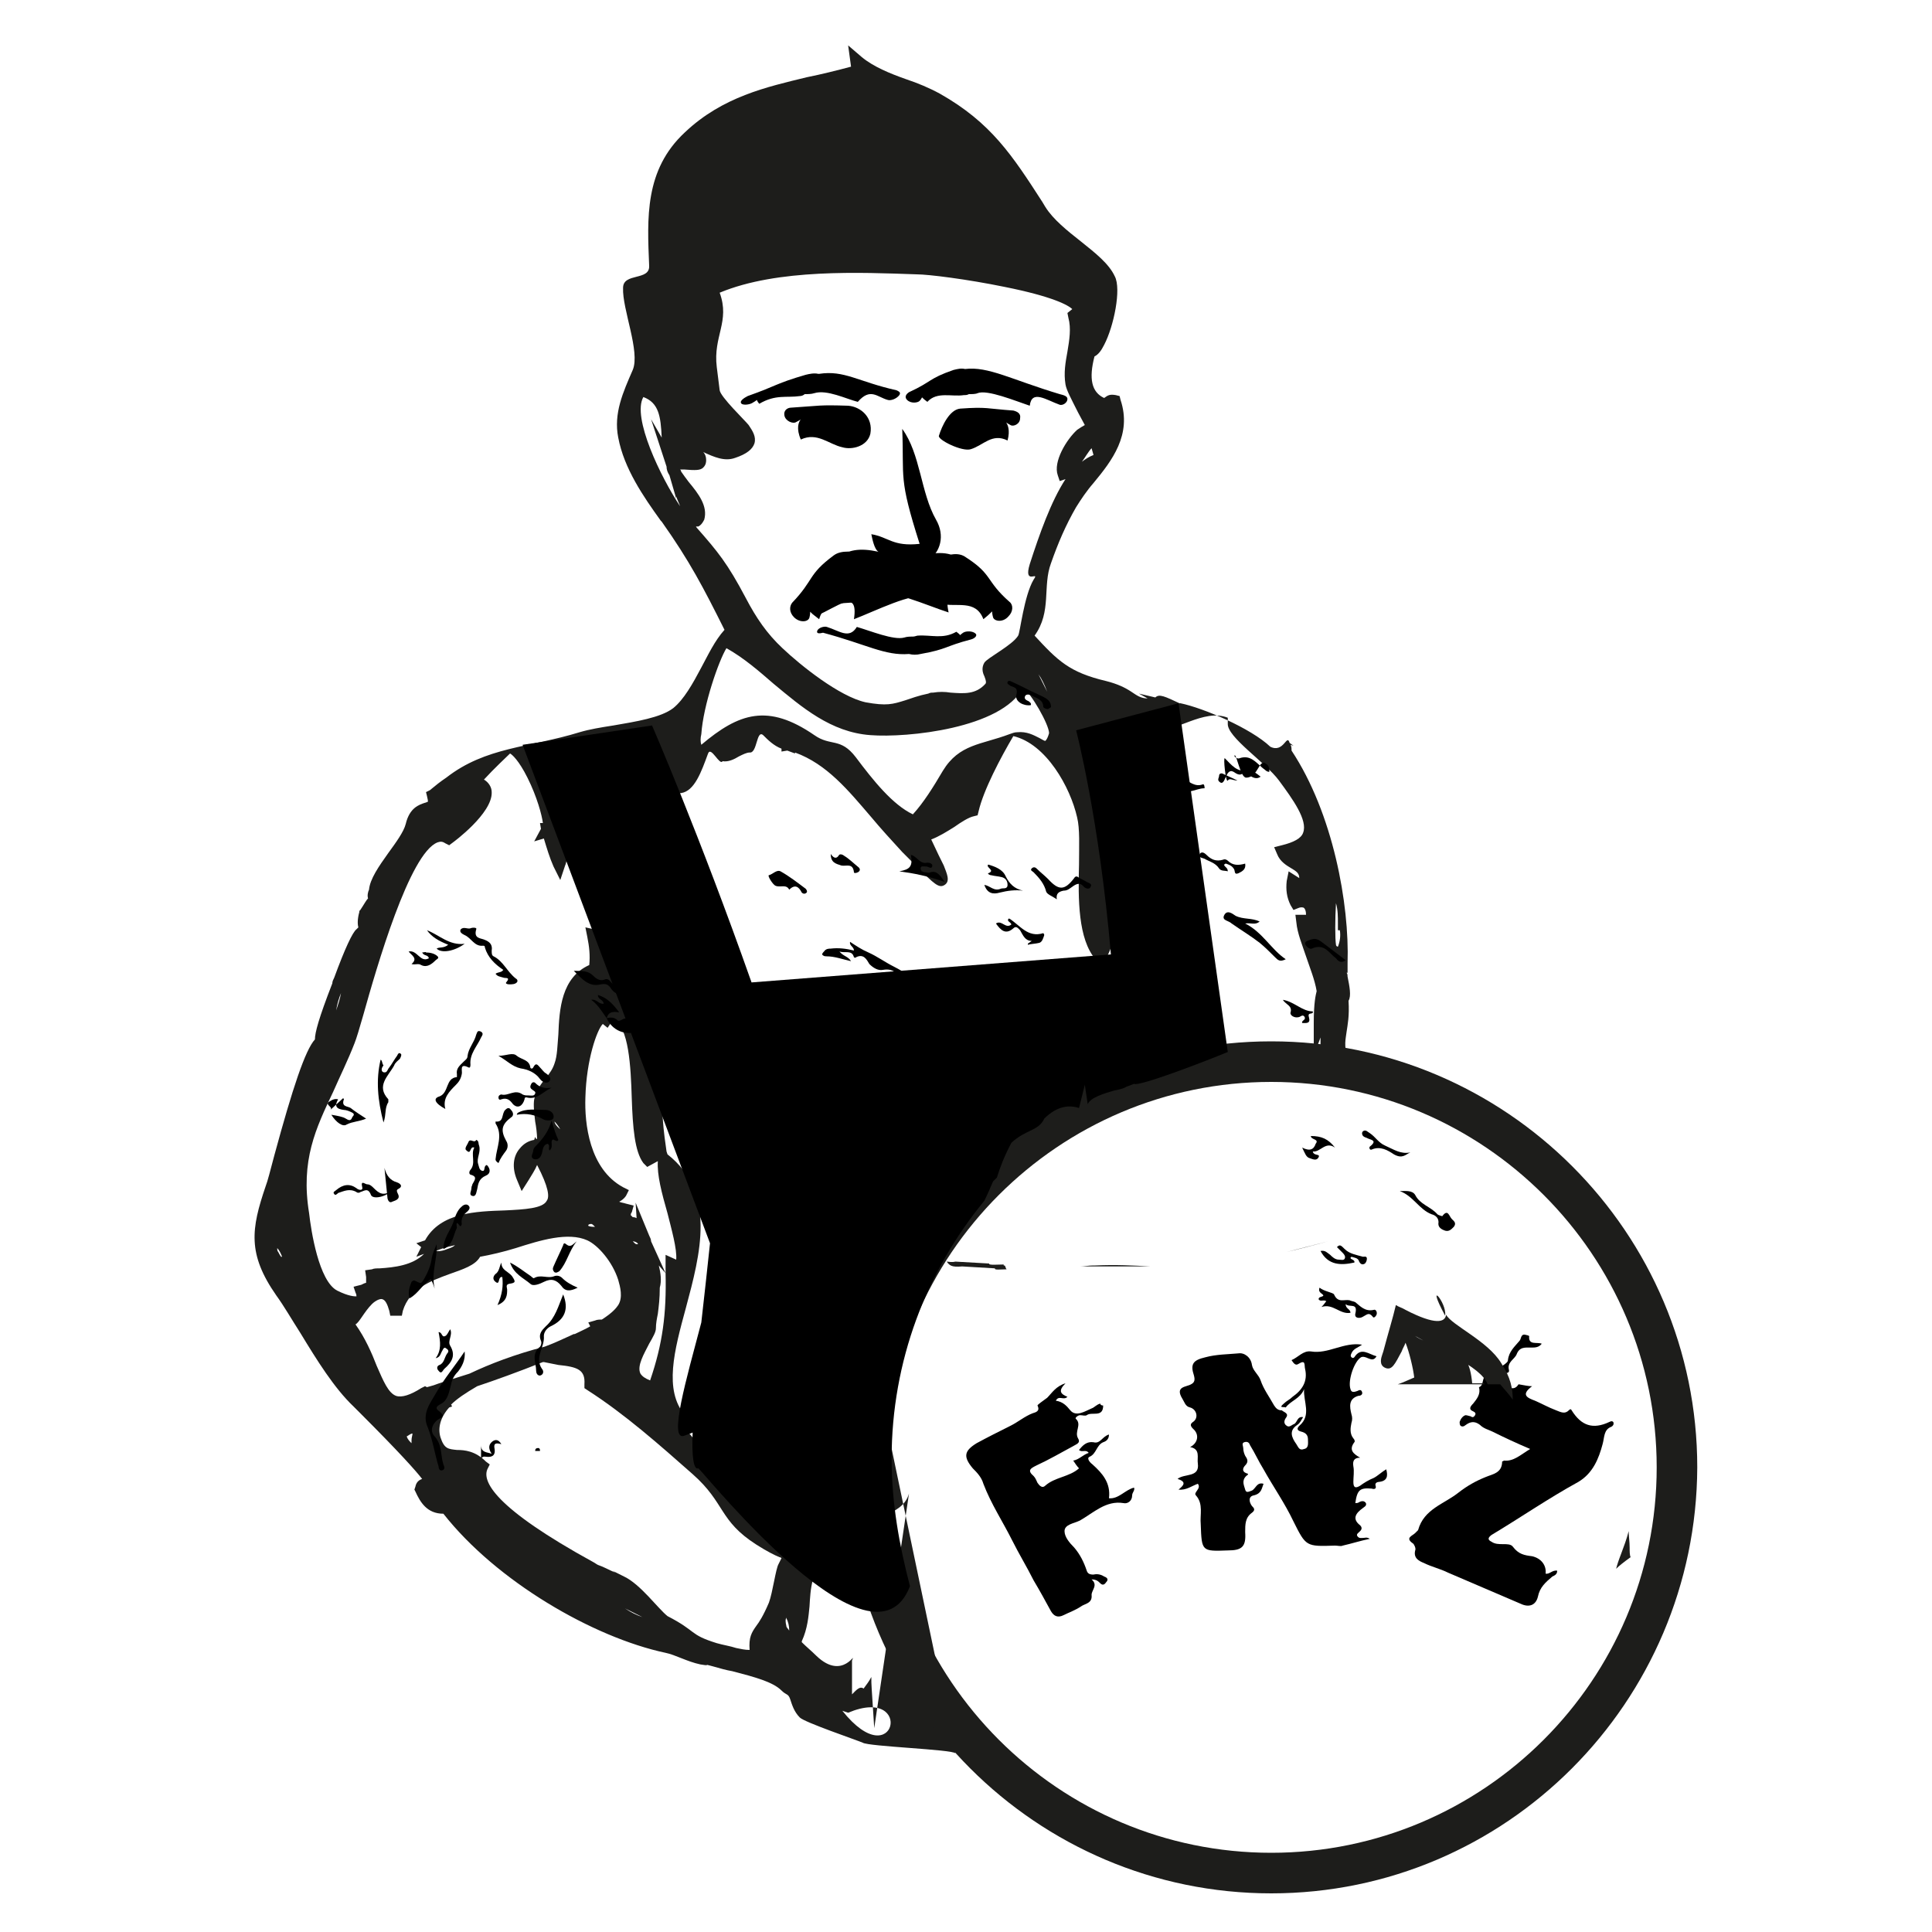 <?xml version="1.0" encoding="utf-8"?>
<!-- Generator: Adobe Illustrator 22.0.1, SVG Export Plug-In . SVG Version: 6.00 Build 0)  -->
<svg version="1.1" id="Laag_1" xmlns="http://www.w3.org/2000/svg" xmlns:xlink="http://www.w3.org/1999/xlink" x="0px" y="0px"
	 viewBox="0 0 200 200" style="enable-background:new 0 0 200 200;" xml:space="preserve">
<style type="text/css">
	.st0{fill:#1D1D1B;}
</style>
<path d="M133.1,145.7c-0.2-0.1-0.8,0.1-0.2-0.4c0.3-0.3,0.6-0.4,0.9-0.7c1-0.7,1.6-1.6,1.3-2.9c-0.1-0.4,0.1-1-0.7-0.5
	c-0.3,0.2-0.5-0.1-0.7-0.4c0.7-0.3,1.2-1,2-0.9c1.8,0.3,3.4-1,5.3-0.7c-0.4,0.3-0.9,0.4-1.1,0.9c-0.1,0.2-0.1,0.3,0,0.4
	c0.1,0.1,0.2,0.1,0.3,0c0.7-1.1,1.5-0.3,2.3-0.1c-0.3,0.5-0.6,0.3-0.9,0.2c-0.2-0.1-0.5-0.2-0.7-0.1c-0.7,0.4-1.4,2.4-1.1,3.3
	c0.1,0.4,0.4,0.3,0.7,0.2c0.2-0.1,0.4-0.2,0.5,0.1c0.1,0.3-0.2,0.4-0.4,0.4c-1,0.3-0.9,1.1-0.7,1.9c0.1,0.3,0.1,0.6,0,0.9
	c-0.1,0.5-0.2,1.1,0.2,1.6c0.1,0.1,0.2,0.3,0.1,0.4c-0.6,0.8-0.1,1.2,0.6,1.6c-0.6,0-0.8,0.3-0.7,0.9c0.1,0.5,0,1.1,0,1.6
	c0,0.6,0.2,0.7,0.7,0.4c0.4-0.3,0.9-0.6,1.4-0.8c0.4-0.2,0.8-0.6,1.3-0.9c0.2,0.7,0.1,1.2-0.7,1.3c-0.2,0-0.5,0.1-0.4,0.4
	c0.1,0.3-0.1,0.4-0.4,0.3c-1.2-0.1-1.5,0.1-1.7,1.5c0.1,0,0.3,0,0.4-0.1c0.2-0.1,0.5-0.2,0.7,0.1c0.1,0.3-0.2,0.4-0.3,0.5
	c-0.7,0.5-1.2,1.1-0.3,1.8c0.2,0.2,0.2,0.4,0,0.6c-0.2,0.2-0.4,0.3-0.3,0.5c0.2,0.3,0.4,0.2,0.7,0.2c0.1,0,0.3-0.1,0.6,0.1
	c-1,0.2-1.9,0.5-2.8,0.7c-0.2,0.1-0.5,0-0.8,0c-3,0.1-3,0.1-4.3-2.5c-0.9-1.9-2.1-3.6-3.1-5.4c-0.5-0.8-0.9-1.7-1.4-2.5
	c-0.1-0.3-0.3-0.4-0.6-0.3c-0.3,0.1-0.1,0.4-0.1,0.6c0,0.3,0.1,0.6,0.2,0.8c0.2,0.3,0.4,0.6,0,1c-0.2,0.2-0.4,0.6,0.1,0.8
	c0.4,0.1,0.1,0.2,0,0.3c-0.5,0.5-0.2,1-0.1,1.4c0.1,0.4,0.4,0.2,0.7,0.1c0.4-0.2,0.5-0.9,1.2-0.7c-0.2,0.5-0.2,1-1,1.2
	c-0.6,0.1-0.5,0.7-0.2,1.1c0.2,0.2,0.4,0.4,0,0.7c-0.7,0.5-0.7,1.2-0.7,2c0.1,1.5-0.3,1.9-1.8,1.9c-2.7,0.1-2.7,0.1-2.8-2.7
	c-0.1-1,0.3-2.1-0.5-3c-0.3-0.3,0.6-0.7,0.2-1.2c-0.6,0.2-1.2,0.7-2,0.6c0.5-0.4,0.9-0.8-0.1-1.1c0.7-0.6,2.3-0.1,2.1-1.6
	c-0.1-0.6,0.3-1.5-0.8-1.7c0.8-0.4,1-1.3,0.3-1.9c-0.3-0.3-0.3-0.5,0-0.7c0.6-0.4,0.4-1.3-0.3-1.5c-0.5-0.1-0.6-0.6-0.8-0.9
	c-0.8-1.3,0.4-1.2,0.9-1.5c0.4-0.2,0.4-0.5,0.3-0.9c-0.4-1.2-0.1-1.6,1.2-1.9c1.1-0.3,2.3-0.3,3.4-0.4c0.6-0.1,1.3,0.4,1.4,1.2
	c0.1,0.6,0.7,1,0.9,1.6c0.3,0.9,0.9,1.7,1.4,2.6c0.2,0.3,0.4,0.5,0.8,0.5c0.2,0.2,0.8,0.3,0.4,0.8c-0.2,0.3-0.2,0.6,0.1,0.8
	c0.3,0.2,0.5-0.1,0.8-0.2c0.3-0.2,0.3-0.8,0.9-0.7c-0.2,0.3-0.3,0.6-0.6,0.8c-0.9,0.6-0.6,1.3-0.1,2c0.2,0.3,0.3,0.7,0.8,0.5
	c0.5-0.1,0.4-0.6,0.4-1c0-0.5-0.3-0.7-0.7-0.8c-0.4-0.1-0.5-0.3-0.2-0.6c1.3-1.1,0.4-2.5,0.5-3.8C134.6,144.8,133.6,145,133.1,145.7
	z"/>
<path d="M158.6,143.5c-1.2,0.9-0.5,1.2,0.3,1.5c0.7,0.3,1.4,0.7,2.2,1c0.5,0.2,0.9,0.4,1.3,0c0.1-0.1,0.2-0.2,0.3,0
	c1,1.6,2.2,2,3.9,1.2c0.2-0.1,0.3-0.1,0.4,0c0.1,0.2,0,0.4-0.2,0.5c-0.8,0.3-0.7,1.1-0.9,1.8c-0.4,1.5-1,3-2.5,3.9
	c-3.1,1.7-6,3.7-9,5.5c-0.4,0.3-0.4,0.5,0,0.7c0.7,0.5,1.8,0,2.2,0.5c0.6,0.8,1.2,0.9,2,1c0.9,0.2,1.5,0.9,1.4,1.8
	c0.4,0.1,0.7-0.4,1.2-0.3c0,0.4-0.3,0.5-0.5,0.6c-0.7,0.6-1.3,1.1-1.5,2.1c-0.2,0.8-0.8,1.1-1.6,0.8c-2.6-1.1-5.1-2.2-7.7-3.3
	c-0.8-0.4-1.7-0.6-2.5-1c-0.5-0.2-1.1-0.5-0.9-1.3c0.1-0.2-0.1-0.6-0.2-0.7c-0.9-0.6-0.1-0.8,0.2-1.1c0.1-0.1,0.2-0.2,0.3-0.3
	c0.6-2.2,2.7-2.7,4.2-3.9c0.9-0.7,1.8-1.2,2.8-1.6c0.7-0.3,1.7-0.4,1.7-1.6c0,0,0.2-0.1,0.2-0.1c1,0.1,1.7-0.6,2.7-1.2
	c-1.4-0.6-2.7-1.2-3.9-1.8c-0.4-0.2-0.9-0.3-1.3-0.7c-0.4-0.3-0.8-0.4-1.3-0.1c-0.2,0.1-0.4,0.4-0.7,0.2c-0.1-0.1-0.1-0.3-0.1-0.4
	c0.1-0.3,0.3-0.6,0.6-0.7c0.2,0,0.4,0.1,0.5,0.1c0.2,0.1,0.3,0.2,0.5-0.1c0.1-0.2,0-0.3-0.2-0.4c-0.5-0.2-0.3-0.5,0-0.8
	c0.4-0.5,0.8-1,0.6-1.7c0.6-0.2,0.2-1.1,0.9-1.3c0.6-0.2,1.2-0.7,1.8-1.1c0.1-0.1,0.3-0.2,0.3-0.4c0.1-0.9,0.7-1.4,1.2-2
	c0.2-0.2,0.1-0.8,0.7-0.6c0.1,0,0.3,0.1,0.3,0.1c-0.1,1,0.8,0.6,1.3,0.8c-0.3,0.4-0.7,0.4-1.1,0.4c-0.6,0-1.2-0.1-1.5,0.7
	c-0.2,0.5-1,0.8-0.8,1.6c0.1,0.4-0.4,0.4-0.6,0.2c-0.4-0.3-0.7-0.2-0.9,0.2c-0.2,0.4,0.2,0.3,0.4,0.5c0.2,0.2,0.2,0.6,0.5,0.7
	c0.5,0.1,1.1,0.7,1.6-0.1C157.8,143.4,158.2,143.5,158.6,143.5z"/>
<path d="M114.2,145.5c0,1.3-1.2,0.6-1.7,1c-0.2,0.1-0.4,0-0.7,0c-0.2,0-0.6,0.3-0.4,0.4c0.6,0.6-0.2,1.3,0.2,2
	c0.3,0.5-0.2,0.6-0.5,0.8c-1.3,0.7-2.5,1.4-3.8,2c-0.6,0.3-1,0.5-0.3,1.1c0.2,0.2,0.3,0.5,0.4,0.7c0.2,0.3,0.5,0.6,0.8,0.3
	c1-0.9,2.5-0.9,3.5-1.8c-0.2-0.2-0.4-0.5-0.6-0.8c0.6-0.1,1-0.6,1.6-0.8c-0.3-0.4-0.7,0-1-0.3c0.4-0.5,0.8-0.9,1.5-0.8
	c0.7,0.2,0.9-0.6,1.6-0.8c0,0.5-0.3,0.7-0.6,0.8c-0.7,0.3-0.7,1.2-1.4,1.5c-0.3,0.1-0.1,0.5,0.3,0.8c1,0.9,1.9,1.9,1.7,3.5
	c1,0.1,1.7-0.9,2.6-1.1c0.1,0.3-0.2,0.5-0.2,0.8c0,0.6-0.5,0.9-0.9,0.8c-1.8-0.3-3.1,1-4.5,1.8c-0.6,0.3-1.6,0.4-1.6,1.1
	c0,0.6,0.5,1.2,1,1.7c0.6,0.7,1,1.5,1.3,2.4c0.1,0.3,0.3,0.4,0.7,0.4c0.4-0.1,0.8,0,1.1,0.2c0.3,0.1,0.5,0.3,0.2,0.6
	c-0.2,0.3-0.4,0.3-0.6,0.1c-0.2-0.2-0.4-0.4-0.9-0.4c0.7,0.6,0,1.1,0,1.6c0.1,0.9-0.7,0.9-1.1,1.2c-0.6,0.4-1.2,0.6-1.8,0.9
	c-0.6,0.3-1,0.1-1.3-0.4c-0.6-1.1-1.2-2.2-1.8-3.2c-0.7-1.4-1.5-2.7-2.2-4.1c-1-2-2.2-3.8-3-5.9c-0.2-0.7-0.7-1.2-1.1-1.6
	c-1-1.2-0.9-1.8,0.4-2.6c1.1-0.6,2.3-1.2,3.5-1.8c0.8-0.4,1.5-1,2.3-1.3c0.3-0.1,0.8-0.2,0.5-0.8c0-0.1,0.6-0.5,1-0.8
	c0.5-0.5,0.9-1.2,1.9-1.5c-0.8,0.8-0.5,1.1,0.2,1.4c-0.4,0.4-0.9-0.2-1.2,0.4c0.7,0.1,1.1,0.5,1.5,1c0.6,0.7,1.5,0.1,2.2-0.2
	c0.3-0.1,0.5-0.4,0.9-0.5C113.9,145.4,114,145.5,114.2,145.5z"/>
<g>
	<path class="st0" d="M167.5,169.7C167.6,169.9,167.6,170,167.5,169.7L167.5,169.7z"/>
	<path class="st0" d="M149.6,136.2C147.5,132.3,149.8,134.8,149.6,136.2L149.6,136.2z"/>
	<g>
		<path class="st0" d="M114.7,131.1c-0.9,0-1.9,0-2.9,0c0.4,0,0.9-0.1,1.4-0.1l0.2,0c2.1-0.1,3.9,0,5.7,0.1c-0.8,0-1.6,0-2.5,0
			C116,131.1,115.4,131.1,114.7,131.1z"/>
		<path class="st0" d="M92.4,169.1l-0.1,0c0,0,0-0.1,0-0.1L92.4,169.1z"/>
		<path class="st0" d="M92.4,161.4c0-0.8,0-1.5,0-2.3C92.4,159.8,92.4,160.6,92.4,161.4z"/>
		<path class="st0" d="M98,130.6c0.2,0,0.5,0.1,0.9,0l3.5,0.2c-0.1,0.2,0.9,0.1,1.5,0.1c0,0,0,0,0,0.1l-0.2,0c0,0,0.1,0,0.3,0
			c0,0,0,0,0,0c0,0,0,0,0,0l0,0c0.1,0.1,0.1,0.3,0.2,0.4c-0.6,0-1.3,0.1-1.2-0.1l-3.4-0.2C98.5,131.2,98.3,131,98,130.6z"/>
		<path class="st0" d="M154,143.3c-0.7-1.9-5.3-3.7-7.5-5c1,0.8,4.7,1.6,5.3,2.6c0.3,0.5,0.5,1.2,0.6,2.3l1.2,0c0,0,0.1,0.1,0.1,0.1
			l-9,0c0.6-0.2,1.2-0.5,1.7-0.7c-0.1-0.9-0.5-2.6-0.9-3.6c-0.1,0.3-0.3,0.6-0.4,0.9c-0.7,1.3-1,2-1.7,1.7c-0.7-0.3-0.4-1.1-0.3-1.4
			l0.1-0.3c0.5-1.9,1-3.5,1.3-4.8c0.3,0.2,0.7,0.3,1,0.5c3.1,1.6,4.1,1.3,4.2,0.5c0.6,1.1,4.3,2.7,5.7,5c1,1.5,1.2,2.7,1.2,3.8
			c-0.4-0.6-0.9-1.1-1.3-1.6L154,143.3z"/>
		<path class="st0" d="M137.5,128.5c-1.5,0.4-3,0.8-4.3,1.1L137.5,128.5C137.5,128.5,137.5,128.5,137.5,128.5z"/>
		<path class="st0" d="M140,127.6 M139.9,127.6 M167.3,162.4c0.1-0.4,0.3-1,0.5-1.5c0.3-0.8,0.6-1.6,0.8-2.4c0,0.5,0.1,1.1,0.1,1.7
			c0,0.4,0,0.8,0.1,1C168.1,161.7,167.6,162.1,167.3,162.4C167.3,162.4,167.3,162.4,167.3,162.4z"/>
		<path class="st0" d="M90.5,178.9c-0.3-4.8-0.3-4.3-0.3-5.3c-0.2,0.4-0.5,0.8-0.8,1.2c-0.4-0.3-0.8,0.2-1.2,0.6l0-3.5
			c0.5-1.2-0.9,2.2-3.7-0.5c-0.5-0.5-1-0.9-1.5-1.4l0-0.1c0.6-1.3,0.7-2.6,0.8-3.6c0.1-1.7,0.2-4.2,1.9-4.3c0.3,0,0.7,0,1.1,0
			c0.9,0,2-0.2,3-0.2c0-0.6-0.1-1.2-0.1-1.7c0-0.5-0.1-0.9-0.1-1.3c-0.2-2,3.8-1.6,4.5-4.2 M92.1,149c-1.2,1.2-1.8,1.5-2,1.5
			l-0.8-0.1l0.1,1c-0.3,0.2-0.5,0.4-0.6,0.6c-0.7,1.2-3.9,1.8-2.8,4.1c0.2,0.3,0.3,0.7,0.4,1c-4.3,2-3,2-6.3-1.2
			c-0.6-0.5-1.6-1.3-2.7-2.2c-2.1-1.6-7.1-5.4-6.4-6.5l0.2-0.4l-0.3-0.3c-2.2-2.6-1.1-6.7,0.1-11.1c1.5-5.6,3.2-11.9-1.9-15.9
			l-0.1-0.3c-0.1-0.7-0.3-2-0.4-3.5c-0.7-6.9-1.4-12.2-3.7-12.8l-0.8-0.2c0.7-8.4-2.5-16.4-6.1-24.5l-0.5-1.2
			c0.5-1.1,1.8,1.4,2.6,1.4c1.4,0,2.6-1.4,3.8,1c0.6,1.2,0.9,3.7,1.1,6.1c0.3,3.1,0.6,5.7,1.6,6.9l0.3,0.4l0.5-0.2
			c0.2-0.1,0.2,0,0.3,0c0.3,0.3,0.5,1,0.6,1.6l-1.1,0.4l0.1,0.6c0.1,0.4,0.2,0.9,0.2,1.4c0.1,1.1,0.3,2.4,1.1,3.5l0.4,0.6l0.5-0.4
			c2.6-2.1,1.1-7,0.2-9.9c-0.1-0.4-0.2-0.7-0.3-1c-0.3-1-0.5-2.1-0.7-3.2c-0.4-2-0.9-4.2-1.7-6c-0.2-0.4-0.6-1-1.1-1.6
			c-0.5-0.6-1.4-1.8-1.4-2.2c0.1-0.3,2.2,1.4,3.6,1c0.5-0.1,0.9-0.1,1,0c0.3,0.3-0.7-1.4-0.9-0.5c-0.4,1.4-0.8,2.8-0.1,3.7
			c0.8,1.1,1.6,1.6,2.4,1.5c1.4-0.2,2.1-2.2,2.8-4.1c0.3-0.8,1.2,1.3,1.5,0.8c0.6,0.1,1.2-0.2,1.7-0.5c0.4-0.2,0.8-0.4,1.1-0.4
			c0.8,0.1,0.7-2.4,1.4-1.8c0.5,0.5,1.1,1.1,1.9,1.4l0,0.3l0.6-0.1l0.8,0.3l0-0.1c3.3,1.2,5.5,3.9,7.9,6.7c1,1.2,2.1,2.4,3.2,3.6
			c0.6,0.6,1.1,1.1,1.5,1.5c1.8,1.8,2.3,2.3,2.9,1.9c0.6-0.4,0.2-1.2-0.1-2c-0.3-0.6-0.7-1.4-1.3-2.7c0.8-0.3,1.6-0.8,2.4-1.3
			c0.7-0.5,1.5-1,2-1.1l0.4-0.1l0.1-0.4c0.5-2.2,2.3-5.6,3.6-7.8c3.4,0.8,5.9,5.3,6.6,8.4c0.3,1.2,0.2,3,0.2,4.9
			c-0.1,3.6-0.1,7.7,1.7,9.8l0.6,0.7l0.5-0.8c2.3-4,0.6-11.5-0.8-18.2c-0.7-2.9-0.7-2.7-0.9-5c2.1,1.3,4.3,1.3,5.4,4.5
			c0.5,1.5,0.5,2.9,0.1,4.1l-1.3-0.5l0.2,1.2c0.3,1.7,0.8,3.4,1.3,5l0.4,1.1l0.7-0.9c0.2,0.5,0.5,1.6,0.6,2.4l0,0l0.1,0.8l0,0.6l0,0
			l0,0l0.1,0l-0.2,0.6c-0.5,0.1-0.8,0.4-1,0.6c0,0-0.1,0.1-0.1,0.1l-0.3,0.3l0.1,0.3c0.1,0.5,0.3,3.2,0.6,6c0.2,2.3,0.4,4.2,0.5,5.8
			c0.8-0.1,2.1-0.2,3.2-0.2c-0.1-0.8-0.2-1.6-0.2-2.5c-0.8-8.5-1.1-10.5-1.7-11l-0.2-0.1l0.5,0l0-0.6c0-1.1-0.3-3.4-0.8-6.1
			c-0.4-2.7-0.9-5.7-1.1-8.1c-0.3-3.7,0.3-4.1,0.3-4.1l0.6-0.3l-0.2-0.6c-0.1-0.3,0,2.2-0.9,1.2c2.1,0.3,5.1-2.3,7.6-1.3l0,0.6
			c-0.1,1.4,3.9,4,5.3,5.9c1.4,1.9,3,4.1,2.5,5.4c-0.2,0.6-1,1-2.2,1.3l-0.8,0.2l0.3,0.7c0.3,0.8,1,1.2,1.5,1.5
			c0.5,0.3,0.8,0.5,0.8,1l-1.1-0.7l-0.2,1c-0.1,0.9,0,1.7,0.4,2.5l0.3,0.5l0.5-0.2c0.2-0.1,0.5-0.1,0.6,0c0.1,0.1,0.2,0.3,0.2,0.7
			l-1.1,0l0.1,0.8c0.1,1.1,0.6,2.3,1,3.5c0.4,1.2,0.9,2.4,1.1,3.6c-0.1,0.4-0.3,1.2-0.3,3.3l0,2.2c0.1,0,0.3,0.1,0.4,0.1l0.3-0.8
			c0,0.2,0,0.3,0,0.5c0,0.2,0,0.3,0,0.5c1,0.3,1.9,0.7,2.8,1.1c-0.4-1.3-0.2-1.9-0.1-2.7c0.1-0.7,0.3-1.6,0.2-3.2
			c0.3-0.5,0.1-1.5-0.1-2.5c0-0.1,0-0.3-0.1-0.4l0.1,0l0-1c0.2-6.1-1.5-15.5-5.8-22c0-0.2,0-0.4-0.1-0.6l0.3,0.1l-0.4-0.3
			c-0.3-1-0.6,1.1-2,0.4c-2-1.9-6.9-4-9.3-4.5l0,0c0,0-0.1,0-0.1,0c-1.5-0.7-2.1-1-2.5-0.6l-1.7-0.4l0.9,0.5c-0.7,0-1.1-0.3-1.7-0.7
			c-0.6-0.4-1.4-0.8-2.6-1.1c-3.8-0.9-5-2.1-7.4-4.7c1.8-2.5,0.8-5.1,1.7-7.5c0.7-2,1.5-3.9,2.6-5.8c0.5-0.8,1.1-1.7,1.8-2.5
			c1.9-2.3,4-5,2.8-8.6l-0.1-0.4l-0.4-0.1c-0.6-0.1-0.8,0-1.2,0.3c-1.3-0.6-1.6-2-1-4.3c0.4-0.2,0.7-0.6,1-1.2
			c1-1.9,1.8-5.8,1.1-7.1c-0.6-1.3-2-2.4-3.5-3.6c-1.4-1.1-2.9-2.3-3.7-3.6l-0.3-0.5c-3.1-4.8-5.3-8.2-10.6-11.2
			c-1.1-0.6-2.3-1.1-3.5-1.5c-1.7-0.6-3.4-1.3-4.6-2.3l-1.4-1.2l0.3,2.2c-1.5,0.4-3.1,0.8-4.6,1.1C79.4,9,74.8,10,70.9,13.7
			c-4.2,3.9-3.9,8.9-3.7,13.8c0.1,1.6-2.7,0.7-2.7,2.3c-0.1,2.2,1.8,6.6,1,8.5c-1,2.3-2,4.5-1.5,7c0.6,3.2,2.6,6.1,4.4,8.6l0.1,0.1
			c2.9,4.1,4.3,6.8,6.5,11.2c-1,1.1-1.7,2.6-2.4,3.9c-0.9,1.7-1.8,3.3-2.9,4.2c-1.3,1-3.9,1.4-6.2,1.8c-1.3,0.2-2.5,0.4-3.5,0.7
			c-5.2,1.6-9.7,1.5-13.8,4.7c-0.6,0.4-1.1,0.8-1.7,1.3L44.1,82l0.1,0.4c0.1,0.4,0.1,0.5,0.1,0.6c-0.1,0-0.2,0.1-0.3,0.1
			c-0.6,0.2-1.6,0.5-2,2.2c-0.2,0.8-1,1.9-1.8,3c-1,1.4-1.9,2.7-2,3.8c-0.1,0.2-0.2,0.6-0.1,0.9c-0.2,0.2-0.4,0.6-0.8,1.2l-0.1,0.1
			l0,0.1c-0.2,0.7-0.2,1.3-0.1,1.6l-0.2,0.2c-0.4,0.3-1.2,2-2.3,5v0c-0.1,0.2-0.2,0.4-0.2,0.6c-1.4,3.6-1.8,5.1-1.8,5.8
			c-1,1.1-2.3,5-4.2,12c-0.4,1.5-0.7,2.7-0.9,3.2c-1.5,4.4-1.9,7,1.1,11.3c0.8,1.1,1.6,2.5,2.5,3.9c1.7,2.8,3.5,5.7,5.5,7.6
			c0.1,0.1,0.4,0.4,0.7,0.7c4,4,5.7,5.9,6.4,6.8c-0.3,0.1-0.6,0.3-0.7,0.8l-0.1,0.3l0.1,0.2c0.5,1.1,1.2,2.3,2.9,2.3
			c5.5,7,15.5,12.8,23,14.4c1,0.2,2.2,0.9,3.6,1.2c1.8,0.3-0.6-0.3,1.3,0.2c0.7,0.2,1.4,0.4,2,0.5c2.3,0.6,4.2,1.1,5.1,2
			c0.5,0.5,0.7,0.3,0.9,0.9c0.2,0.6,0.4,1.3,1,1.9c0.5,0.5,5.8,2.3,6.5,2.6c0.6,0.4,9.3,0.7,9.6,1.1 M138.3,93.5
			c0.2,0.7,0.2,1.4,0.2,2.1l0,0.7l0.2,0c0.1,0.6,0,1.2-0.2,1.7c-0.1,0-0.2-0.1-0.2-0.2C138.2,97.2,138.2,95.1,138.3,93.5z
			 M70.4,52.4c-2-3-5-9.2-3.8-11.3c1.6,0.6,1.8,2,1.9,4.2l-1.1-1.9l1.6,4.9c0,0.3,0.1,0.6,0.3,0.9l0.7,2.4l0-0.2
			C70.1,51.7,70.3,52.1,70.4,52.4z M90.3,8.6L90.3,8.6L90.3,8.6L90.3,8.6L90.3,8.6L90.3,8.6C90.2,8.6,90.3,8.6,90.3,8.6L90.3,8.6
			C90.3,8.6,90.3,8.6,90.3,8.6z M112,47.8c0.3-0.4,0.7-1.1,1-1.4l0.2,0.7C112.7,47.3,112.4,47.5,112,47.8z M107,60
			c-1,1.7-1.4,5.5-1.6,5.8c-0.6,1-3.2,2.3-3.5,2.8c-0.3,0.5-0.2,1,0,1.4c0.2,0.5,0.2,0.7,0.1,0.8c-1,1.1-2.2,1-3.6,0.9
			c-0.6-0.1-1.2-0.1-1.8,0c-0.2,0-0.3,0-0.5,0.1c-1,0.2-1.8,0.5-2.4,0.7c-1.3,0.4-1.9,0.6-4.1,0.2c-2.7-0.6-6.7-3.8-8.6-5.6
			c-1.6-1.5-2.7-3.1-3.8-5.2c-1.9-3.6-2.9-4.8-5.1-7.3c0,0,0-0.1-0.1-0.1c0,0,0,0,0,0c0,0,0,0,0.1,0c0,0,0.1,0,0.2,0l0.1,0.2
			l-0.1-0.2c0.2-0.1,0.4-0.3,0.6-0.7c0.4-1.4-0.6-2.7-1.6-3.9c-0.3-0.4-0.6-0.8-0.8-1.1c0-0.1,0-0.1-0.1-0.2c0.1,0,0.3,0,0.4,0
			c1.2,0.1,1.7,0.1,2-0.2c0.3-0.3,0.3-0.6,0.3-0.8c0-0.3-0.1-0.6-0.3-0.8c1.1,0.5,2.2,1,3.3,0.6c1.2-0.4,1.8-0.9,2-1.5
			c0.2-0.7-0.2-1.3-0.6-1.9c-0.4-0.5-2.9-2.9-3-3.6c-0.1-0.8-0.2-1.6-0.3-2.4c-0.4-3.2,1.4-4.7,0.3-7.7c6-2.5,14.6-2.1,20.4-1.9
			c1.2,0,5.2,0.5,9.1,1.3c5,1,6.6,1.9,7,2.3l-0.5,0.4l0.1,0.5c0.3,1.1,0.1,2.3-0.1,3.5c-0.2,1.1-0.4,2.2-0.2,3.4
			c0.1,0.6,0.6,1.5,1.3,2.9c0.2,0.4,0.5,0.9,0.7,1.3c-0.2,0.1-0.5,0.3-0.8,0.5c-1.1,1-2.5,3.3-2,4.7l0.2,0.6l0.6-0.2
			c-1.5,2.3-2.7,5.7-3.7,8.8C105.9,60.7,107.7,59,107,60z M108.4,71.6c-0.3-0.6-0.6-1.2-0.9-1.8C107.8,70.2,108.1,70.8,108.4,71.6z
			 M72.6,76c0.2-3,1.8-7.6,2.6-8.9c1.8,1,3.4,2.4,4.9,3.7c2.9,2.4,5.9,5,10,5.3c3.8,0.3,13.6-0.7,15.8-4.9c0.8,0.5,2.7,3.8,2.7,4.7
			c-0.2,0.7-0.4,0.8-0.4,0.8c-0.1,0-0.4-0.2-0.6-0.3c-0.6-0.3-1.3-0.7-2.3-0.6c-0.3,0-0.5,0.1-0.8,0.2c-2.9,1.1-5.2,1-6.9,3.8
			c-1,1.7-2,3.3-3.1,4.5c-2.1-1-4.1-3.5-5.9-5.9c-1.6-2.1-2.6-1.1-4.3-2.3c-4.8-3.3-7.8-2.3-11.7,1C72.5,76.8,72.5,76.4,72.6,76z
			 M87.2,177.1l0.6,0.2C94.7,174.4,92.7,184,87.2,177.1z M35.3,102.8c-0.1,0.6-0.3,1.2-0.5,1.8C34.9,103.9,35.1,103.3,35.3,102.8z
			 M57.6,82.1c-0.6-0.6-1.1-1.5-1.6-2.4C56.7,80.5,57.3,81.3,57.6,82.1z M64.2,102.9l0,0.4c0,0,0,0,0,0L64.2,102.9z M68.9,129.9l0,1
			c0,0.3,0,0.6,0,0.9l-1.5-3.3c0-0.2-0.1-0.4-0.2-0.6l-1.4-3.4l0.1,1.6c-0.2-0.1-0.3-0.1-0.4-0.1l-0.2-0.2c0-0.1,0-0.2,0.1-0.3
			l0.2-0.7l-0.8-0.2c-0.3-0.1-0.5-0.1-0.7-0.2c0.2-0.1,0.5-0.3,0.7-0.6l0.3-0.6l-0.6-0.3c-3.5-1.9-4-6.6-3.9-9.3
			c0.1-3.9,1.2-7,1.8-7.6l0.5,0.4l0.6-0.9c1.6,0.8,1.8,4.9,1.9,8.2c0.1,3,0.3,5.5,1.2,6.7l0.4,0.4l1.1-0.6c-0.1,1.4,0.4,3.3,1,5.4
			c0.4,1.6,1,3.7,0.9,4.8L68.9,129.9z M61.2,126.7c0.1,0,0.2,0.1,0.4,0.3c-0.2,0-0.5,0-0.7-0.1c0,0,0,0,0-0.1
			C61,126.7,61.2,126.7,61.2,126.7z M68.2,131l0.7,0.8c0.1,4.2-0.3,7.3-1.6,11.1c-0.5-0.2-0.8-0.4-1-0.7c-0.4-0.8,0.4-2.1,0.9-3.1
			c0.4-0.7,0.7-1.2,0.7-1.6c0-0.5,0.1-1,0.2-1.5c0.1-0.8,0.2-1.6,0.2-2.7C68.5,132.6,68.4,131.8,68.2,131z M65.9,128.8
			c-0.1,0-0.2-0.1-0.4-0.3c0.2,0,0.4,0.1,0.5,0.2c0,0,0,0.1,0.1,0.1C66,128.8,66,128.8,65.9,128.8z M81.4,167.5
			C81.4,167.4,81.5,167.4,81.4,167.5c0.2,0.4,0.3,0.8,0.3,1.3c-0.1-0.2-0.3-0.3-0.3-0.5C81.3,167.9,81.3,167.6,81.4,167.5z
			 M64.7,166.5c0.6,0.3,1.2,0.6,1.8,0.9C65.9,167.2,65.3,166.9,64.7,166.5z M46.5,145.7l0.3-0.1l-0.1-0.2c0.6-0.6,1.5-1.2,2.7-1.9
			c1.8-0.6,4.3-1.5,6.8-2.5l0.1,0c0.5,0.1,1,0.2,1.5,0.3c2,0.2,2.8,0.5,2.7,2l0,0.4l0.3,0.2c3.9,2.5,7.5,5.7,10.9,8.7
			c3.4,3,2.7,4.8,6.6,7.3c1.1,0.7,1.9,1.1,2.4,1.3c0.1,0,0.2,0.1,0.2,0.1c-0.1,0.2-0.2,0.4-0.3,0.6c-0.3,0.5-0.6,2.9-1,4
			c-0.6,1.4-1,2-1.3,2.4c-0.5,0.7-0.8,1.2-0.7,2.5c-0.5,0-0.9-0.1-1.4-0.2c-0.6-0.2-1.3-0.3-2-0.5c-2.9-0.9-2-1.2-5.1-2.8
			c-1-0.8-2.8-3.3-4.5-4.1l-1.2-0.6l0.3,0.2c-0.7-0.3-1.2-0.6-1.8-0.8c-0.2-0.1-0.3-0.2-0.5-0.3c-10.2-5.6-11.6-8.4-10.9-9.7
			l0.2-0.4l-0.4-0.3c-1.1-1.1-2.2-1.2-3-1.2c-0.9-0.1-1.3-0.1-1.7-1.3C45.3,147.8,45.6,146.7,46.5,145.7z M43.4,148L43.4,148
			C43.4,148,43.4,148,43.4,148L43.4,148z M42.1,148.7c0.2-0.1,0.4-0.3,0.6-0.3c0,0.2-0.1,0.4-0.1,0.7c0,0.1,0,0.2,0,0.3
			C42.4,149.2,42.2,149,42.1,148.7z M38.5,135c0.4-0.4,0.9-0.6,1.1-0.5c0.3,0.1,0.5,0.5,0.7,1.2l0.1,0.5l1.2,0l0.1-0.5
			c0.7-2.3,2.9-3.1,4.8-3.8c1.4-0.5,2.7-0.9,3.2-1.8c1.1-0.2,2.4-0.5,3.7-0.9c2.5-0.8,5.4-1.7,7.4-0.8c1.1,0.5,2.6,2.2,3.2,4.1
			c0.2,0.7,0.5,1.8,0,2.6c-0.2,0.3-0.6,0.8-1.7,1.5c-0.2,0-0.5,0-0.7,0.1l-0.7,0.2l0.2,0.4c-0.5,0.3-1,0.5-1.6,0.8l-0.1,0l0,0
			c-0.9,0.4-1.9,0.9-3,1.3c-3.1,0.8-5.7,1.8-7.8,2.8c-1.9,0.6-3.2,1-3.7,1.2l-0.7,0.2l-0.2-0.1l-0.4,0.2c-1.1,0.7-2,1-2.6,0.8
			c-0.8-0.3-1.3-1.5-2-3.1c-0.5-1.3-1.2-2.9-2.2-4.3C37.2,136.9,37.7,135.8,38.5,135z M57.4,116.1C57.4,116.1,57.4,116.1,57.4,116.1
			c0.1,0.1,0.3,0.3,0.6,0.8C57.5,116.5,57.4,116.2,57.4,116.1z M46.3,129.3c-0.7,0.3-1.1,0.2-1.2,0.2l0,0c1-0.4,1.6-0.5,2-0.6
			C46.9,129.1,46.6,129.2,46.3,129.3z M34.5,113c0.7-1.6,1.5-3.2,2.2-5c0.2-0.5,0.5-1.5,0.9-2.9c1.4-5,4.8-16.8,7.7-17.9
			c0.3-0.1,0.5-0.1,0.8,0.1l0.4,0.2l0.4-0.3c0,0,4.1-3,4-5.2c0-0.5-0.3-1-0.8-1.3c1.1-1.2,2.3-2.3,2.7-2.7c0.2,0.1,0.9,0.7,1.8,2.5
			c1,2,1.5,3.9,1.6,4.7l-0.3,0l0.1,0.6l-0.7,1.3l1-0.3c0.3,1,0.6,2,1,2.9l0.7,1.4l0.5-1.5c0.1-0.2,0.1-0.4,0.2-0.6
			c1.1,2,2.6,5.8,2.8,7.2l-0.9-0.2l0.2,1c0.2,1,0.3,1.9,0.2,2.9c-2.9,1.3-3.1,4.6-3.2,7.2c-0.1,1.1-0.1,2.2-0.4,3
			c-0.2,0.6-0.5,1-0.9,1.5c-0.5,0.6-1,1.3-1.2,2.2c-0.1,0.6,0,1.4,0.1,2.3c0.1,0.5,0.2,1.3,0.2,1.8c0,0-0.1,0-0.1,0l-0.1-0.2
			l-0.1,0.3c-0.6,0.1-1.1,0.4-1.5,0.9c-0.7,0.8-0.8,2-0.3,3.2l0.5,1.2l0.7-1.1c0.3-0.5,0.7-1.1,0.9-1.6c1.2,2.3,1.3,3.3,1,3.7
			c-0.4,0.8-2.3,0.9-4.3,1c-3,0.1-6.7,0.2-8.3,3.1l-0.9,0.3l0.5,0.4l-0.5,1l0.8-0.3c-1.2,1.2-3.1,1.4-4.6,1.5c-0.3,0-0.6,0-0.8,0.1
			l-0.7,0.1l0.1,0.7c0,0.2,0,0.5,0,0.6c-0.1,0-0.3,0.1-0.5,0.2l-0.8,0.2l0.2,0.6c0.1,0.2,0.1,0.3,0.1,0.4c-0.2,0-0.8,0-2-0.6
			c-1.9-1-2.7-6.2-2.9-8C31.1,120.1,32.7,116.8,34.5,113z M28.7,129.2c0.2,0.2,0.4,0.6,0.5,0.9c-0.1,0-0.1,0-0.1,0
			c0,0-0.1-0.1-0.3-0.5C28.7,129.5,28.7,129.4,28.7,129.2z"/>
	</g>
</g>
<path d="M104.3,45.6c0.6-2.2-1.2-2.4,0.3-1.6c0.3,0.2,1-0.1,1-0.7c0.1-0.5-0.3-0.7-0.7-0.8c-2.8-0.2-2.7-0.4-5.5-0.2
	c-1.1,0.1-1.9,1.8-2.2,2.8c-0.2,0.4,2.4,1.7,3.3,1.4C101.8,46.1,102.7,44.8,104.3,45.6z"/>
<path d="M82.9,45.5c-1-2.3,1.1-2.6-0.5-1.8c-0.3,0.2-1.1-0.1-1.2-0.7c-0.1-0.5,0.3-0.8,0.7-0.8c3.1-0.2,2.8-0.3,5.9-0.2
	c1.3,0.1,2.6,1.2,2.3,2.9c-0.3,1.3-1.9,1.7-2.9,1.4C85.8,46,84.6,44.7,82.9,45.5z"/>
<path d="M84.6,65.3c0.1-0.3,0.7-0.5,1-0.4c1.3,0.4,2.3,1.3,3.1,0c1.4,0.4,3.8,1.4,4.9,1.1c0.3-0.1,0.6-0.1,0.9-0.1
	c0.2,0,0.4-0.1,0.5-0.1c1.4-0.1,2.6,0.4,4-0.4c1.4,1-0.5,0.9,0.7,0.1c0.3-0.2,1-0.2,1.3,0.1c0.2,0.2-0.1,0.5-0.5,0.6
	c-2.7,0.7-2.4,1-5.2,1.5c-0.4,0.1-0.8,0.1-1.2,0c0,0,0,0,0,0c-2.5,0.2-4.4-1-8.9-2.2C84.8,65.6,84.5,65.6,84.6,65.3z"/>
<path d="M102.7,61.6c0.3,0.8-0.2,1.3-0.7,1.2c-2.1-0.7-4.5-2.6-3.8,0.6c-2.2-0.7-6.4-2.6-7.4-1.8c-0.3,0.2-0.6,0.3-1.1,0.3
	c-0.2,0.1-0.4,0.2-0.6,0.3c-1.5,0.5-3.7-0.3-4.3,1.9c-3-2.2-0.5-2.3-1-0.2c-0.1,0.5-1,0.6-1.6,0c-0.5-0.5-0.5-1.1-0.2-1.5
	c2.3-2.4,1.6-2.9,4.3-4.9c0.4-0.3,0.9-0.4,1.5-0.4c0,0,0,0,0.1,0c2.8-0.9,6.6,1.5,13.6,3.4C102,60.8,102.5,60.9,102.7,61.6z"/>
<path d="M83.9,62.5c-0.2,0.8,0.3,1.3,0.7,1.2c2-0.8,4.3-2.9,3.8,0.4c2.1-0.8,6.3-2.9,7.3-2.2c0.3,0.2,0.6,0.3,1.1,0.3
	c0.2,0.1,0.4,0.2,0.6,0.3c1.6,0.4,3.6-0.5,4.4,1.6c2.9-2.3,0.4-2.3,1-0.2c0.1,0.4,1,0.6,1.6-0.1c0.5-0.5,0.5-1.2,0.1-1.5
	c-2.5-2.2-1.7-2.8-4.5-4.6c-0.4-0.3-0.9-0.4-1.5-0.3c0,0,0,0-0.1,0c-2.8-0.8-6.5,1.8-13.4,4.2C84.6,61.8,84.1,61.9,83.9,62.5z"/>
<path d="M110.5,41.3c0,0.4-0.5,0.7-0.8,0.6c-1.4-0.5-2.9-1.6-3.1,0.1c-1.5-0.5-4.4-1.7-5.4-1.3c-0.2,0.1-0.6,0.1-0.9,0.1
	c-0.2,0.1-0.3,0.1-0.5,0.1c-1.3,0.2-2.8-0.4-3.8,0.7c-1.8-1.3,0.2-1.2-0.8-0.1c-0.2,0.2-0.9,0.3-1.3-0.1c-0.3-0.3-0.1-0.6,0.2-0.8
	c2.4-1.1,2-1.4,4.6-2.3c0.4-0.1,0.8-0.2,1.2-0.1c0,0,0,0,0,0c2.4-0.3,4.8,1.1,9.8,2.6C110.1,40.9,110.5,41,110.5,41.3z"/>
<path d="M93.1,40.9c-0.3,0.4-0.9,0.6-1.2,0.5c-1.1-0.3-1.8-1.3-3.1,0.2c-1.2-0.3-3.2-1.3-4.5-0.9c-0.3,0.1-0.7,0.1-1,0.1
	C83.2,40.9,83,41,82.8,41c-1.4,0.2-2.5-0.2-4.2,0.8c-0.9-1,0.9-1-0.7-0.1c-0.3,0.2-1.1,0.3-1.2,0c-0.1-0.2,0.3-0.5,0.7-0.7
	c3.1-1.1,2.9-1.3,6-2.2c0.4-0.1,0.9-0.2,1.3-0.1c0,0,0,0,0.1,0c2.6-0.4,4,0.8,8,1.7C93,40.5,93.3,40.6,93.1,40.9z"/>
<path d="M95.2,56.3c-2.8,0.3-3.2-0.7-5-1c0.1,0.5,0.3,1.5,0.7,1.8c4,3.5,7.9,0,6-3.3c-1.6-2.8-1.6-6.8-3.5-9.4
	C93.6,49.6,93,49.4,95.2,56.3z"/>
<g id="QPcRNT.tif_2_">
	<g>
		<path d="M48.1,139.9c-1,1.5-2.1,2.8-2.9,4.2c-0.6,1.1-1.6,2.2-0.9,3.7c0.5,1.3,0.7,2.7,1.1,4c0,0.2,0.1,0.5,0.4,0.4
			c0.3-0.1,0.2-0.4,0.1-0.6c-0.3-0.9-0.1-2-0.9-2.9c-0.6-0.6-0.2-1.5,0.6-1.9c0.4-0.2,0.2-0.4,0-0.6c-0.4-0.3-0.7-0.5,0.1-0.9
			c0.7-0.4,0.8-1.3,1-2c0.1-0.5,0.3-0.9,0.7-1.3C47.8,141.5,48.2,140.8,48.1,139.9z"/>
		<path d="M46.1,114.8c-0.3-1.1,0.4-1.8,1.1-2.5c0.3-0.3,0.5-0.6,0.6-1.1c0.1-0.3-0.3-1.2,0.7-0.7c0.2,0.1,0.2-0.2,0.2-0.3
			c-0.1-1.1,0.7-1.9,1.1-2.8c0.1-0.2,0.3-0.4,0-0.6c-0.4-0.2-0.4,0.1-0.5,0.3c-0.2,0.8-0.8,1.4-0.9,2.2c0,0.3-0.2,0.4-0.4,0.6
			c-0.4,0.4-0.8,0.7-0.7,1.3c0,0.1,0,0.3,0,0.3c-1.2,0.1-0.8,1.6-1.8,2C44.8,113.7,45,114.2,46.1,114.8z"/>
		<path d="M50.4,120.6c-0.4,0.1-0.1,0.7-0.5,0.6c-0.3-0.1-0.3-0.4-0.4-0.7c-0.2-0.6,0.3-1.2,0.1-1.9c-0.1-0.2,0-0.5-0.3-0.6
			c-0.2,0.4-0.6-0.2-0.8,0.2c-0.1,0.3-0.5,0.7-0.2,0.9c0.5,0.5,0.3-0.5,0.8-0.3c-0.4,0.7,0.2,1.6-0.4,2.3c-0.1,0.1-0.2,0.4,0,0.5
			c0.8,0.2,0.4,0.6,0.2,1c0,0.1-0.1,0.2-0.1,0.4c0,0.3-0.3,0.7,0.1,0.8c0.4,0.1,0.4-0.4,0.5-0.7c0.1-0.6,0.2-1.1,0.9-1.4
			C50.8,121.5,50.8,121,50.4,120.6z"/>
		<path d="M58.3,134c-0.5,1.2-0.8,2.4-1.8,3.3c-0.4,0.4-0.8,0.8-0.5,1.5c0.1,0.2,0,0.6-0.2,0.7c-0.8,0.7-0.3,1.6-0.3,2.4
			c0,0.2,0.1,0.5,0.4,0.5c0.4-0.1,0.4-0.5,0.2-0.7c-0.8-1.2,0.3-2.2,0.2-3.4c0-0.4,0.3-0.8,0.7-1C58.5,136.6,58.9,135.5,58.3,134z"
			/>
		<path d="M39.4,109.7c-0.5,2.1-0.3,4.2,0.3,6.5c0.3-0.8,0.1-1.5,0.5-2.1c0-0.1,0-0.2,0-0.3c-1.3-1.4,0-2.4,0.6-3.5
			c0.1-0.3,0.4-0.5,0.6-0.7c0.1-0.2,0.2-0.4,0.1-0.5c-0.2-0.2-0.3,0-0.4,0.2c-0.3,0.4-0.5,0.8-0.8,1.2c-0.2,0.2-0.2,0.6-0.6,0.5
			c-0.3-0.1-0.2-0.5,0-0.7C39.5,110,39.6,109.8,39.4,109.7z"/>
		<path d="M42.4,134.4c0.9-0.5,1.3-1.4,2.2-2c0.2,0.4,0.3,0.7,0.4,1c-0.4-1.6,0.3-3.1,0.2-4.6c-0.2,0.5-0.4,0.9-0.5,1.4
			c-0.1,0.8-0.4,1.5-0.8,2.2c-0.3,0.5-0.3,0.5-0.9,0.2c-0.2-0.1-0.3,0-0.4,0.1C42.4,133.2,42.2,133.8,42.4,134.4z"/>
		<path d="M51.6,120.4c0.2-0.5,0.5-0.9,0.8-1.3c0.2-0.3,0.2-0.7,0-1c-0.6-1.1-0.5-1.7,0.6-2.5c0.2-0.2,0.1-0.5-0.1-0.7
			c-0.2-0.3-0.4-0.2-0.6,0c-0.4,0.4-0.1,1.3-1,1.2c0,0.1,0,0.1,0,0.2c0.8,1.2,0.1,2.5,0,3.7C51.3,120.1,51.3,120.2,51.6,120.4z"/>
		<path d="M49.8,151c0.2-0.3,0.4-0.2,0.5-0.2c0.7,0.1,1-0.2,0.9-0.8c-0.1-0.5,0-0.7,0.7-0.5c-0.3-0.5-0.6-0.5-0.9-0.3
			c-0.4,0.3-0.5,0.7-0.1,1.3c-0.5-0.2-1.1-0.1-1.1-0.9"/>
		<path d="M57.1,116c-0.3,1.1-0.9,1.9-1.7,2.7c-0.1,0.1-0.2,0.3-0.2,0.4c0,0.3-0.4,0.7,0.1,0.9c0.5,0.1,0.7-0.3,0.8-0.6
			c0.1-0.4,0.1-0.9,0.6-1c0.3,0.2,0,0.5,0.2,0.7c0.3-0.3,0.2-0.6,0.2-0.9c0.1-0.6,0.5,0.2,0.7-0.2C57.5,117.4,57.3,116.7,57.1,116z"
			/>
		<path d="M45.1,140.6c0.5-0.1,0.5-0.5,0.7-0.8c0.1-0.2,0.2-0.4,0.4-0.2c0.2,0.1,0.3,0.3,0.1,0.5c-0.3,0.4-0.3,1-0.8,1.2
			c-0.3,0.1-0.3,0.4-0.1,0.6c0.3,0.4,0.4,0,0.6-0.2c0.8-0.7,1.2-1.4,0.6-2.4c-0.3-0.5,0.3-1.1,0-1.7c-0.2,0.3-0.3,0.6-0.5,0.7
			c-0.4,0.2-0.3-0.4-0.7-0.4C45.6,138.9,45.7,139.8,45.1,140.6z"/>
		<path d="M45.9,129.3c1-0.4,1-1.4,1.4-2.2c0-0.1-0.2-0.9,0.3-0.2c0.1,0.1,0.2-0.1,0.2-0.2c-0.1-0.6,0.2-1,0.6-1.3
			c0.2-0.2,0.3-0.4,0.1-0.6c-0.2-0.2-0.5-0.1-0.7,0.1c-0.5,0.4-0.7,1.1-0.9,1.7C46.6,127.4,45.9,128.2,45.9,129.3z"/>
		<path d="M51.9,130.7c-0.2,0.4-0.2,0.8-0.5,1.1c-0.3,0.2-0.5,0.6-0.1,0.9c0.5,0.4,0.2-0.6,0.7-0.5c0.1,0.9,0,1.8-0.5,2.9
			c1-0.4,1-1.1,1-1.6c0-0.2-0.2-0.5,0.2-0.6c0.7-0.1,0.7-0.2,0.3-0.8C52.6,131.6,51.9,131.5,51.9,130.7z"/>
		<path d="M59.7,128.5c-0.4,0.3-0.6,0.7-1.1,0.3c-0.2-0.2-0.3,0-0.3,0.1c-0.3,0.7-0.7,1.5-1,2.2c-0.1,0.2-0.1,0.4,0.1,0.6
			c0.2,0.1,0.3,0,0.5-0.1C58.7,130.7,58.9,129.5,59.7,128.5z"/>
		<path d="M55.9,150.2c0-0.1,0-0.3-0.2-0.3c-0.2,0-0.3,0.1-0.3,0.3"/>
		<path d="M39.8,120.9c0.1,1,0.2,2,0.3,3c0,0.3,0.2,0.7,0.5,0.5c0.2-0.1,0.9-0.2,0.6-0.8c-0.1-0.2-0.2-0.4,0-0.5
			c0.6-0.3,0.2-0.6-0.1-0.7C40.4,122.2,40,121.7,39.8,120.9z"/>
	</g>
</g>
<g>
	<path d="M88.1,99.5c-0.3-0.5-0.8-0.5-1.2-1c0.6,0.2,1.3-0.2,1.5,0.6c0,0,0.2,0.1,0.2,0c0.8-0.4,1.1,0.2,1.4,0.7
		c0.4,0.4,0.9,0.7,1.4,0.6c0.6-0.1,1,0,1.5,0.4c0.6,0.6,1.5,0.8,1.8,1.7c0.1,0.3,0.6,0.2,0.9,0.2c0.2,0,0.4-0.1,0.4-0.3
		c0-0.4-0.3-0.5-0.5-0.6c-1-0.5-1.9-1.2-2.9-1.7c-1-0.5-1.8-1.1-2.7-1.5c-0.7-0.3-1.3-0.7-1.9-1.1c-0.1,0.4,0.4,0.5,0.4,0.9
		c-0.8-0.2-1.6-0.3-2.4-0.2c-0.2,0-0.5,0-0.7,0.3c-0.1,0.1-0.3,0.3-0.1,0.4c0.1,0.1,0.3,0.1,0.4,0.1C86.4,99,87.2,99.3,88.1,99.5z"
		/>
	<path d="M34.2,114.9c0.3-0.3-0.5-0.5-0.2-0.8c0.3-0.2,0.6-0.4,1-0.3c-0.4,0.7-0.2,1,0.6,1.1c0.2,0,0.5,0.1,0.7,0.2
		c0.2,0.1,0.5,0.2,0.2,0.5c-0.1,0.1-0.1,0.6-0.7,0.2c-0.3-0.2-0.9-0.3-1.5-0.4c0.5,0.8,1.2,1.3,1.6,1c0.6-0.3,1.3-0.3,2-0.6
		c-0.6-0.4-1.1-0.7-1.6-1.1c-0.3-0.2-1-0.1-0.7-0.9c0,0,0-0.1-0.1-0.1"/>
	<path d="M52.1,100.4c-0.2,0.3-0.5,0.2-0.8,0.4c0.2,0.3,0.5,0.3,0.8,0.4c0.2,0.1,0.8-0.1,0.3,0.5c-0.1,0.1,0.1,0.2,0.3,0.2
		c0.3,0,0.6,0,0.8-0.2c0.1-0.1,0.1-0.3-0.1-0.4c-0.9-0.7-1.3-1.8-2.3-2.3c-0.2-0.1-0.2-0.3-0.2-0.6c0.1-0.6-0.2-0.9-0.7-1.1
		c-0.4-0.2-1.2-0.1-0.9-1.1c0.1-0.2-0.4-0.2-0.6-0.1c-0.3,0.1-0.7-0.2-1,0.1c-0.2,0.3,0.2,0.5,0.4,0.6c0.7,0.3,1,1.2,1.9,1.1
		c0.1,0,0.2,0,0.2,0.2C50.5,99.1,51.2,99.8,52.1,100.4z"/>
	<path d="M139.8,135.9c0-0.4-0.5-0.4-0.5-0.9c0.4,0.4,1.3-0.2,1,1c-0.1,0.5,0.5,0.5,0.8,0.3c0.4-0.2,0.6-0.5,1,0
		c0.1,0.2,0.3,0,0.4-0.2c0.1-0.3-0.1-0.6-0.3-0.5c-0.9,0.2-1.4-0.4-1.9-0.8c-0.2-0.1-0.4-0.1-0.6-0.2c-0.6-0.1-1.2,0.3-1.6-0.6
		c-0.1-0.2-1-0.3-1.5-0.7c-0.2,0.5,0.3,0.6,0.4,0.8c-0.1,0.2-0.5,0.1-0.5,0.4c0.2,0.3,0.5,0,0.8,0.2c-0.1,0.1-0.2,0.3-0.5,0.6
		C138,134.9,138.7,136.1,139.8,135.9z"/>
	<path d="M128.9,95.6c0.6-0.1,1,0.2,1.5-0.2c-0.8-0.4-1.7-0.2-2.5-0.6c-0.3-0.2-0.9-0.7-1.2,0c-0.2,0.5,0.5,0.5,0.8,0.8
		c1,0.7,2,1.3,2.9,2c0.5,0.4,1.1,1,1.6,1.5c0.3,0.3,0.5,0.5,1.1,0.2C131.6,98.3,130.7,96.5,128.9,95.6z"/>
	<path d="M109.4,93.1c-0.1-0.6,0.2-0.8,0.7-0.9c0.4,0,0.6-0.2,0.9-0.4c0.4-0.3,0.8-0.5,1.2,0c0.2,0.2,0.6,0.3,0.7,0
		c0.2-0.3-0.2-0.4-0.4-0.5c-0.3-0.2-0.6-0.3-0.9-0.5c-0.1-0.1-0.3-0.1-0.4,0.1c-1,1.3-1.6,1.3-2.7,0.1c-0.4-0.4-0.8-0.7-1.2-1.1
		c-0.1-0.1-0.3-0.2-0.5,0c-0.2,0.2,0.1,0.3,0.2,0.4c0.6,0.6,1.1,1.2,1.3,2C108.4,92.6,109,92.8,109.4,93.1z"/>
	<path d="M51.6,109.3c0.9,0.5,1.4,1.1,2.3,1.3c0.7,0.1,1.5,0.4,2,1.1c0.3,0.4,0.8,0.5,1,0.2c0.2-0.3-0.1-0.6-0.4-0.8
		c-0.2-0.1-0.4-0.4-0.6-0.6c-0.2-0.2-0.4-0.6-0.7,0c-0.1,0.2-0.3,0.1-0.3,0c-0.1-0.8-0.9-0.8-1.4-1.2
		C53.1,108.9,52.4,109.3,51.6,109.3z"/>
	<path d="M122.7,93c0.6,0.5,1.2,0.1,1.7-0.1c0.1-0.1,0.1-0.2,0-0.3c-0.6-0.3-0.8-1.2-1.7-1.2c-0.5,0-0.7-0.2-0.7-0.7
		c0-0.4-0.5-1-0.5-0.9c-0.4,0.9-0.8-0.3-1.2,0c-0.2,0.2-0.4,0-0.6,0c-0.2-0.1-0.4-0.2-0.6,0.1c1.2,0.4,2.2,1.1,3,2
		c-0.4,0.3-0.5-0.2-0.8-0.1c0.1,0.3,0.3,0.5,0.6,0.5c0.3,0,0.6-0.1,0.9-0.2c0.2-0.1,0.4-0.3,0.6,0c0.1,0.1,0.2,0.3,0.1,0.5
		c-0.1,0.3-0.3,0.3-0.5,0.3C122.9,93,122.8,93,122.7,93z"/>
	<path d="M144.9,123.3c1.4,0.5,2,1.9,3.3,2.4c0.4,0.1,0.8,0.4,0.7,1c0,0.4,0.4,0.6,0.7,0.7c0.4,0.1,0.6-0.1,0.9-0.4
		c0.3-0.4,0-0.6-0.2-0.8c-0.3-0.3-0.4-1.1-1-0.3c0,0-0.4-0.1-0.5-0.2c-0.7-0.8-1.8-1-2.3-2C146.2,123.2,145.5,123.3,144.9,123.3z"/>
	<path d="M57.1,112.6c-0.7,0.1-1.2,0-1.7-0.5c-0.1-0.1-0.3-0.1-0.4,0.1c-0.1,0.2-0.2,0.4,0.1,0.6c0.1,0.1,0.4,0.2,0.3,0.4
		c-0.1,0.3-0.4,0.2-0.7,0.2c-0.2,0-0.4,0-0.6-0.1c-0.8-0.6-1.5,0.2-2.2,0c-0.1,0-0.3,0.1-0.3,0.3c0,0.2,0.1,0.3,0.3,0.2
		c0.6-0.2,0.9,0.1,1.2,0.5c0.5,0.5,1,0.2,1.2-0.5c0-0.2,0.1-0.2,0.2-0.2C55.6,113.9,56.2,113,57.1,112.6z"/>
	<path d="M52.8,130.7c0.4,1.2,1.4,1.6,2.1,2.2c0.3,0.3,1,0,1.4-0.2c0.8-0.4,1.3-0.2,1.8,0.4c0.4,0.6,0.9,0.6,1.7,0.2
		c-0.7-0.3-1.2-0.6-1.6-1c-0.2-0.2-0.5-0.3-0.8-0.2c-0.7,0.3-1.4-0.2-2.1,0.2c-0.1,0.1-0.3-0.2-0.5-0.3
		C54.2,131.6,53.6,131.1,52.8,130.7z"/>
	<path d="M70.7,97.4c-0.2,0-0.4,0-0.4,0.2c0,0.3-0.1,0.7,0.3,0.9c0.5,0.3,1,0.6,1.6,0.7c0.5,0.1,1,0,1.3,0.5c0.1,0.1,0.2,0.1,0.3,0
		c0.1-0.2,0.1-0.4-0.1-0.5c-0.8-0.6-1.3-1.7-2.5-1.7C71.1,97.5,70.9,97.4,70.7,97.4z"/>
	<path d="M106.8,97.4c-0.1,0.1-0.3,0.2-0.4,0.3c0,0,0,0.1,0,0.1c0.4-0.1,0.8-0.1,1.2-0.2c0.3-0.1,0.4-0.5,0.5-0.8
		c0-0.1-0.1-0.2-0.1-0.2c-1.6,0.5-2.4-0.8-3.5-1.5c0,0-0.1,0-0.1,0c-0.2,0.3,0.2,0.3,0.3,0.6c-0.6,0.5-1-0.5-1.6-0.1
		c0.5,0.7,1,1.2,1.8,0.5c0.3-0.3,0.5,0,0.7,0.2C105.9,96.8,106.1,97.4,106.8,97.4z"/>
	<path d="M81.7,92.1c0.6-0.6,1-0.3,1.3,0.3c0.1,0.1,0.3,0.2,0.5,0c0.1-0.1,0-0.3-0.1-0.4c-0.8-0.6-1.7-1.3-2.6-1.8
		c-0.4-0.2-0.8,0.3-1.2,0.4c-0.2,0,0.4,1,0.7,1.1C80.8,91.9,81.4,91.5,81.7,92.1z"/>
	<path d="M62.8,105.4c0.6,1.3,1.9,1.8,3.2,1.4c0.1,0,0.3-0.1,0.3-0.3c-0.1-0.9-1.2-1.4-2-0.9c-0.2,0.1-0.3,0.1-0.4,0
		C63.6,105.3,63.2,105.3,62.8,105.4L62.8,105.4z"/>
	<path d="M108.5,73.4c0.1-0.1,0.2-0.1,0.3-0.2c0-0.8-0.7-1-1.3-1.3c-0.9-0.4-1.8-0.9-2.7-1.3c-0.2-0.1-0.4-0.2-0.5,0
		c-0.1,0.2,0.2,0.3,0.3,0.4c0.5,0.2,0.8,0.2,0.6,1c-0.1,0.6,0.7,1.1,1.5,1c0.1-0.2-0.1-0.3-0.2-0.4c-0.2-0.1-0.5-0.2-0.4-0.5
		c0.1-0.3,0.5-0.2,0.7-0.1c0.5,0.3,1.2,0.4,1.2,1.2C108.2,73.4,108.4,73.4,108.5,73.4z"/>
	<path d="M93.1,90.2c1.5,0.2,3,0.5,4.7,1.1c-0.5-0.7-0.8-1.2-1.5-1c-0.2,0.1-0.3,0-0.5,0c-0.2,0-0.5-0.1-0.5-0.4
		c0-0.3,0.3-0.2,0.6-0.2c0.2,0,0.5,0.3,0.6,0c0.1-0.3-0.3-0.4-0.5-0.4c-0.8,0.2-1.1-0.7-1.7-0.8C94.5,89.7,94.2,90,93.1,90.2z"/>
	<path d="M138.4,129.1c0.2,0.2,0.4,0.4,0.6,0.6c0.2,0.2,0.3,0.4,0.2,0.6c-0.1,0.2-0.4,0.1-0.6,0.1c-0.4,0-0.7-0.3-0.9-0.5
		c-0.3-0.2-0.5-0.5-1-0.4c0.8,1.5,2.1,1.5,3.5,1.2c0.1-0.3-0.4-0.3-0.4-0.5c0,0,0.1-0.1,0.1-0.1c0.3,0.1,0.7,0.1,0.8,0.5
		c0.1,0.2,0.3,0.4,0.6,0.2c0.1-0.1,0.2-0.3,0.2-0.5c0-0.3-0.3-0.2-0.4-0.2c-0.7-0.2-1.4-0.3-1.9-0.8
		C138.8,128.9,138.7,128.8,138.4,129.1z"/>
	<path d="M130.5,80.4c-0.5-0.4-0.9-0.7-1.4-0.6c-1.1,0.1-1.6-0.6-2.3-1.3c-0.2-0.2,0.1,2.6,0.3,2.3c0.2-0.3,0.5,0,1,0
		c-0.6-0.3-1.1-0.5-1.5-0.7c-0.2-0.1-0.4,0-0.4,0.2c0,0.2-0.2,0.4,0,0.6c0.7,0.7,0.6-1.5,1.5-1c0.3,0.2,0.6,0.4,0.9,0.2
		c0.3-0.2,0.5,0.2,0.8,0.2C129.7,80.5,130.1,80.7,130.5,80.4z"/>
	<path d="M104.8,113c0,0.4,0.4,0.6,0.4,1.1c-0.7-0.2-1.4-0.9-2.1,0c0.8-0.2,1.5-0.1,2.1,0.3c0.3,0.3,0.7,0,1.1,0
		c0.9-0.1,1.7-0.7,2.6-0.1c-0.7-0.7-1.4-1.3-2.3-0.6c-0.3,0.2-0.6,0-0.9-0.2C105.4,113.3,105.2,113,104.8,113z"/>
	<path d="M127.1,90.2c0-0.4-0.3-0.4-0.4-0.7c0.1,0,0.1-0.1,0.2-0.1c0.3,0.1,0.6,0.2,0.8,0.5c0.2,0.2,0,0.7,0.5,0.5
		c0.4-0.2,0.8-0.4,0.7-1c-0.7,0.2-1.3,0.2-1.8-0.3c-0.1-0.1-0.3-0.2-0.5-0.1c-0.7,0.2-1.2,0-1.7-0.5c-0.2-0.2-0.5-0.4-0.7-0.1
		c-0.2,0.4,0.3,0.4,0.5,0.5c0.5,0.3,1.1,0.4,1.5,1C126.4,90.2,126.8,90.1,127.1,90.2z"/>
	<path d="M59.4,100.5c0.9,0.9,1.6,1.7,2.8,1.4c0.5-0.1,0.8,0,1.1,0.5c0.3,0.4,0.7,0.6,1.2,0.5c0.2,0,0.4,0,0.4-0.3
		c0-0.2-0.2-0.4-0.4-0.4c-0.6,0-1-0.2-1.4-0.7c-0.1-0.1-0.3-0.2-0.5-0.1c-0.5,0.2-0.9-0.1-1.2-0.4C60.9,100.5,60.3,100.5,59.4,100.5
		z"/>
	<path d="M40.6,123.2c-0.9,0.7-1.4,0.3-1.9-0.2c-0.2-0.2-0.4-0.4-0.7-0.4c-0.2,0-0.7-0.5-0.5,0.3c0.1,0.4-0.4,0.3-0.6,0.1
		c-0.7-0.5-1.4-0.4-2.1,0.2c-0.1,0.1-0.4,0.2-0.2,0.4c0.1,0.2,0.3,0,0.4-0.1c0.6-0.2,1.2-0.5,1.9-0.1c0.1,0.1,0.3,0.1,0.4,0
		c0.4-0.1,0.8-0.5,1.1,0.3C38.6,124.2,40,123.9,40.6,123.2z"/>
	<path d="M101.9,91.6c0.3,0.9,0.9,1,1.6,0.8c0.8-0.2,1.6-0.3,2.4-0.2c-0.9-0.2-1.4-0.7-1.8-1.5c-0.3-0.7-1.1-1-1.8-1.2
		c-0.3,0.3,0.8,0.6,0,0.9c-0.1,0,0.1,0.2,0.3,0.2c0.4,0.1,0.7,0.1,1.1,0.2c0.4,0.1,0.6,0.4,0.6,0.8c0,0.5-0.5,0.3-0.7,0.4
		C102.9,92.3,102.5,91.7,101.9,91.6z"/>
	<path d="M67.5,98.9c-0.1-0.1-0.1-0.2-0.1-0.2c-1,0.2-1.7-0.4-2.4-1c-0.5-0.4-1.1-0.2-1.8-0.6c0.2,0.5,0.6,0.7,0.9,1
		c0.2,0.1,0.4,0.3,0.4,0.5c0,0.5,0.1,0.5,0.5,0.3c0.1,0,0.3,0,0.3,0C65.9,99.6,66.7,99.2,67.5,98.9z"/>
	<path d="M122.9,89c-0.9,0.1-0.9,0.1-1.1-0.5c0,0-0.1-0.1-0.1-0.1c-1.2-0.1-1.8-1.2-2.8-1.6c-0.4-0.1-0.4-0.5-0.6-0.8
		c-0.2-0.2-0.4-0.5-0.7-0.2c-0.4,0.4,0.2,0.3,0.3,0.5c0.3,0.6,0.9,0.9,1.5,1.2c0.2,0.1,0.5,0.1,0.3,0.5c0,0.1,0,0.2,0,0.2
		c0.7,0.4,1.4,0.6,2.1,1.1C122.1,89.4,122.5,89.3,122.9,89z"/>
	<path d="M120.9,82c0.3,0.1,0.6,0.2,0.9,0.2c0.3,0,0.7-0.1,0.3-0.5c-0.2-0.2-0.3-0.4,0-0.6c0.3-0.1,0.6,0,0.7,0.3
		c0.1,0.3,0.2,0.6,0.5,0.5c0.5-0.1,0.9-0.3,1.4-0.3c0,0,0-0.5-0.2-0.4c-0.8,0.3-1.4-0.3-2-0.6c-0.6-0.2-0.9-0.2-1.1,0.4
		C121.4,81.4,121,81.6,120.9,82z"/>
	<path d="M134.8,118.8c0.3,0.6,0.4,1,0.8,1.1c0.3,0.1,0.7,0.3,0.9-0.1c0.2-0.4-0.5-0.1-0.6-0.6c0.8,0.1,1.3-1.1,2.3-0.4
		c-0.7-0.9-1.4-1.2-2.5-1.2c0,0.4,0.9,0.3,0.5,0.8C136,119,135.6,119.2,134.8,118.8z"/>
	<path d="M46.4,97.8c-0.5,0.4-0.9,0.2-1.2,0.4c0.5,0.5,1.8,0.3,2.9-0.5c-1.6,0.2-2.6-0.9-3.9-1.4C44.7,97,45.4,97.4,46.4,97.8z"/>
	<path d="M62.8,105.4c0.2-0.7,0.7-0.7,1.3-0.6c-0.6-0.8-1.2-1.5-2.2-1.8c0,0.5,0.5,0.4,0.6,0.9c-0.5,0.1-0.7-0.5-1.3-0.4
		C61.9,104,62.3,104.7,62.8,105.4L62.8,105.4z"/>
	<path d="M131.4,79.9c0-0.3,0-0.6-0.3-0.8c-0.8-0.7-0.8,1.4-2.1,1.4c-0.6,0-1-2.5-1.2-2.3c-0.1,0.1,0.3,0.4,0.5,0.3
		c1.1-0.4,1.7,0.4,2.4,1C131,79.7,131.1,79.9,131.4,79.9z"/>
	<path d="M146,119.3c-1,0.2-1.7-0.3-2.6-0.7c-0.7-0.3-1-0.9-1.6-1.3c-0.2-0.1-0.4-0.4-0.7-0.2c0,0-0.1,0.1-0.1,0.2
		c0,0.3,0.2,0.4,0.5,0.5c0.3,0.2,1.2,0.2,0.3,0.9c-0.1,0.1,0,0.4,0.2,0.3c0.9-0.4,1.7,0.1,2.3,0.5C145.2,120,145.5,119.5,146,119.3z
		"/>
	<path d="M134.8,105.9c0.4,0,0.9,0.1,0.7-0.6c-0.2-0.6,0.5-0.2,0.4-0.6c-1.1,0-1.9-1-3.1-1.2c0.3,0.5,1,0.6,0.8,1.3
		c-0.1,0.3,0.4,0.6,0.8,0.5c0.2,0,0.4-0.3,0.6-0.1C135.3,105.6,134.7,105.6,134.8,105.9z"/>
	<path d="M43.7,98.6c0.2,0.4,0.6,0.2,0.7,0.6c-0.9,0.5-1.2-0.9-2.1-0.7c0.3,0.4,1,0.7,0.3,1.3c0.4,0.1,0.7-0.1,1,0.1
		c0.6,0.3,1.1-0.1,1.5-0.5c0.1-0.1,0.4-0.2,0.2-0.4c-0.3-0.3-0.8-0.4-1.2-0.4C44.1,98.5,43.9,98.6,43.7,98.6z"/>
	<path d="M139.3,99.4c-0.9-0.7-1.7-1.3-2.5-1.9c-0.4-0.3-0.7-0.4-1.2-0.2c-0.2,0.1-0.5,0.1-0.5,0.4c0.1,0.3,0.5,0.6,0.7,0.5
		c1.3-0.6,1.8,0.5,2.5,1C138.6,99.6,138.9,99.7,139.3,99.4z"/>
	<path d="M53.5,115.4c1-0.2,1.9,0,2.8,0.5c0.2,0.1,0.9,0.2,1-0.2c0.1-0.5-0.4-0.8-0.8-0.8c-1,0-2-0.2-2.9,0.3
		C53.6,115.2,53.5,115.3,53.5,115.4z"/>
	<path d="M86,88.4c0,0.9,0.5,1,1.1,1.2c0.5,0.1,1.2-0.3,1.3,0.7c0,0.1,0.2,0.1,0.4,0c0.2-0.1,0.3-0.3,0.1-0.5
		c-0.5-0.4-1-0.9-1.5-1.2c-0.1-0.1-0.5-0.3-0.6,0C86.5,89,86.2,88.7,86,88.4z"/>
	<path d="M101.9,118.2c0.1-0.2,0.4,0.2,0.5-0.1c0.1-0.2-0.1-0.3-0.2-0.4c-1.1-0.7-1.2-0.7-2.9-0.7c0.3,0.4,0.6,0.6,1.1,0.4
		c0.2-0.1,0.5-0.2,0.7,0c0.1,0.1,0.3,0.3,0.2,0.4c0,0.2-0.3,0.1-0.4,0.1c-0.1,0-0.3-0.1-0.4-0.1c-0.2,0-0.3,0.1-0.3,0.3
		c0,0.2,0.1,0.2,0.3,0.2c0.8-0.1,1.4,0.2,2.1,0.8C102.5,118.5,101.9,118.5,101.9,118.2z"/>
</g>
<path class="st0" d="M131.6,196c-24.3,0-44.1-19.8-44.1-44.1c0-24.3,19.8-44.1,44.1-44.1s44.1,19.8,44.1,44.1
	C175.6,176.2,155.9,196,131.6,196z M131.6,112c-22,0-39.9,17.9-39.9,39.9s17.9,39.9,39.9,39.9s39.9-17.9,39.9-39.9
	S153.6,112,131.6,112z"/>
<path d="M92.3,151c0-10.1,3.6-19.4,9.6-26.7c0.3-0.6,0.6-1.3,0.9-2c0.1-0.1,0.3-0.3,0.4-0.4c0.3-1,0.8-2.3,1.5-3.6
	c1.5-1.4,2.8-1.2,3.4-2.5c1.4-1.4,2.7-1.4,3.6-1.1l0.6-2.4l0.3,2c0.3-0.7,1.7-1.1,2.7-1.4c0.5-0.1,1-0.2,1.3-0.4l0.8-0.3
	c0.5,0.3,7.3-2.3,9.7-3.3l-5.1-36.1l-10.6,2.8c0,0,2.4,9.2,3.6,23.2l-37.2,2.9c-5.4-15.3-10.3-26.6-10.3-26.6l-13.4,2l19.4,51.6
	c-0.3,2.8-0.6,5.6-0.9,8.2c-1.5,5.7-3.5,12.5-1.7,11.7c0,0,0.3-0.1,0.8-0.3c-0.1,2.5,0.1,3.9,0.6,3.7c1.2,1.2,18.1,22.1,21.9,12.2
	C93.1,160,92.3,155.6,92.3,151z"/>
</svg>
